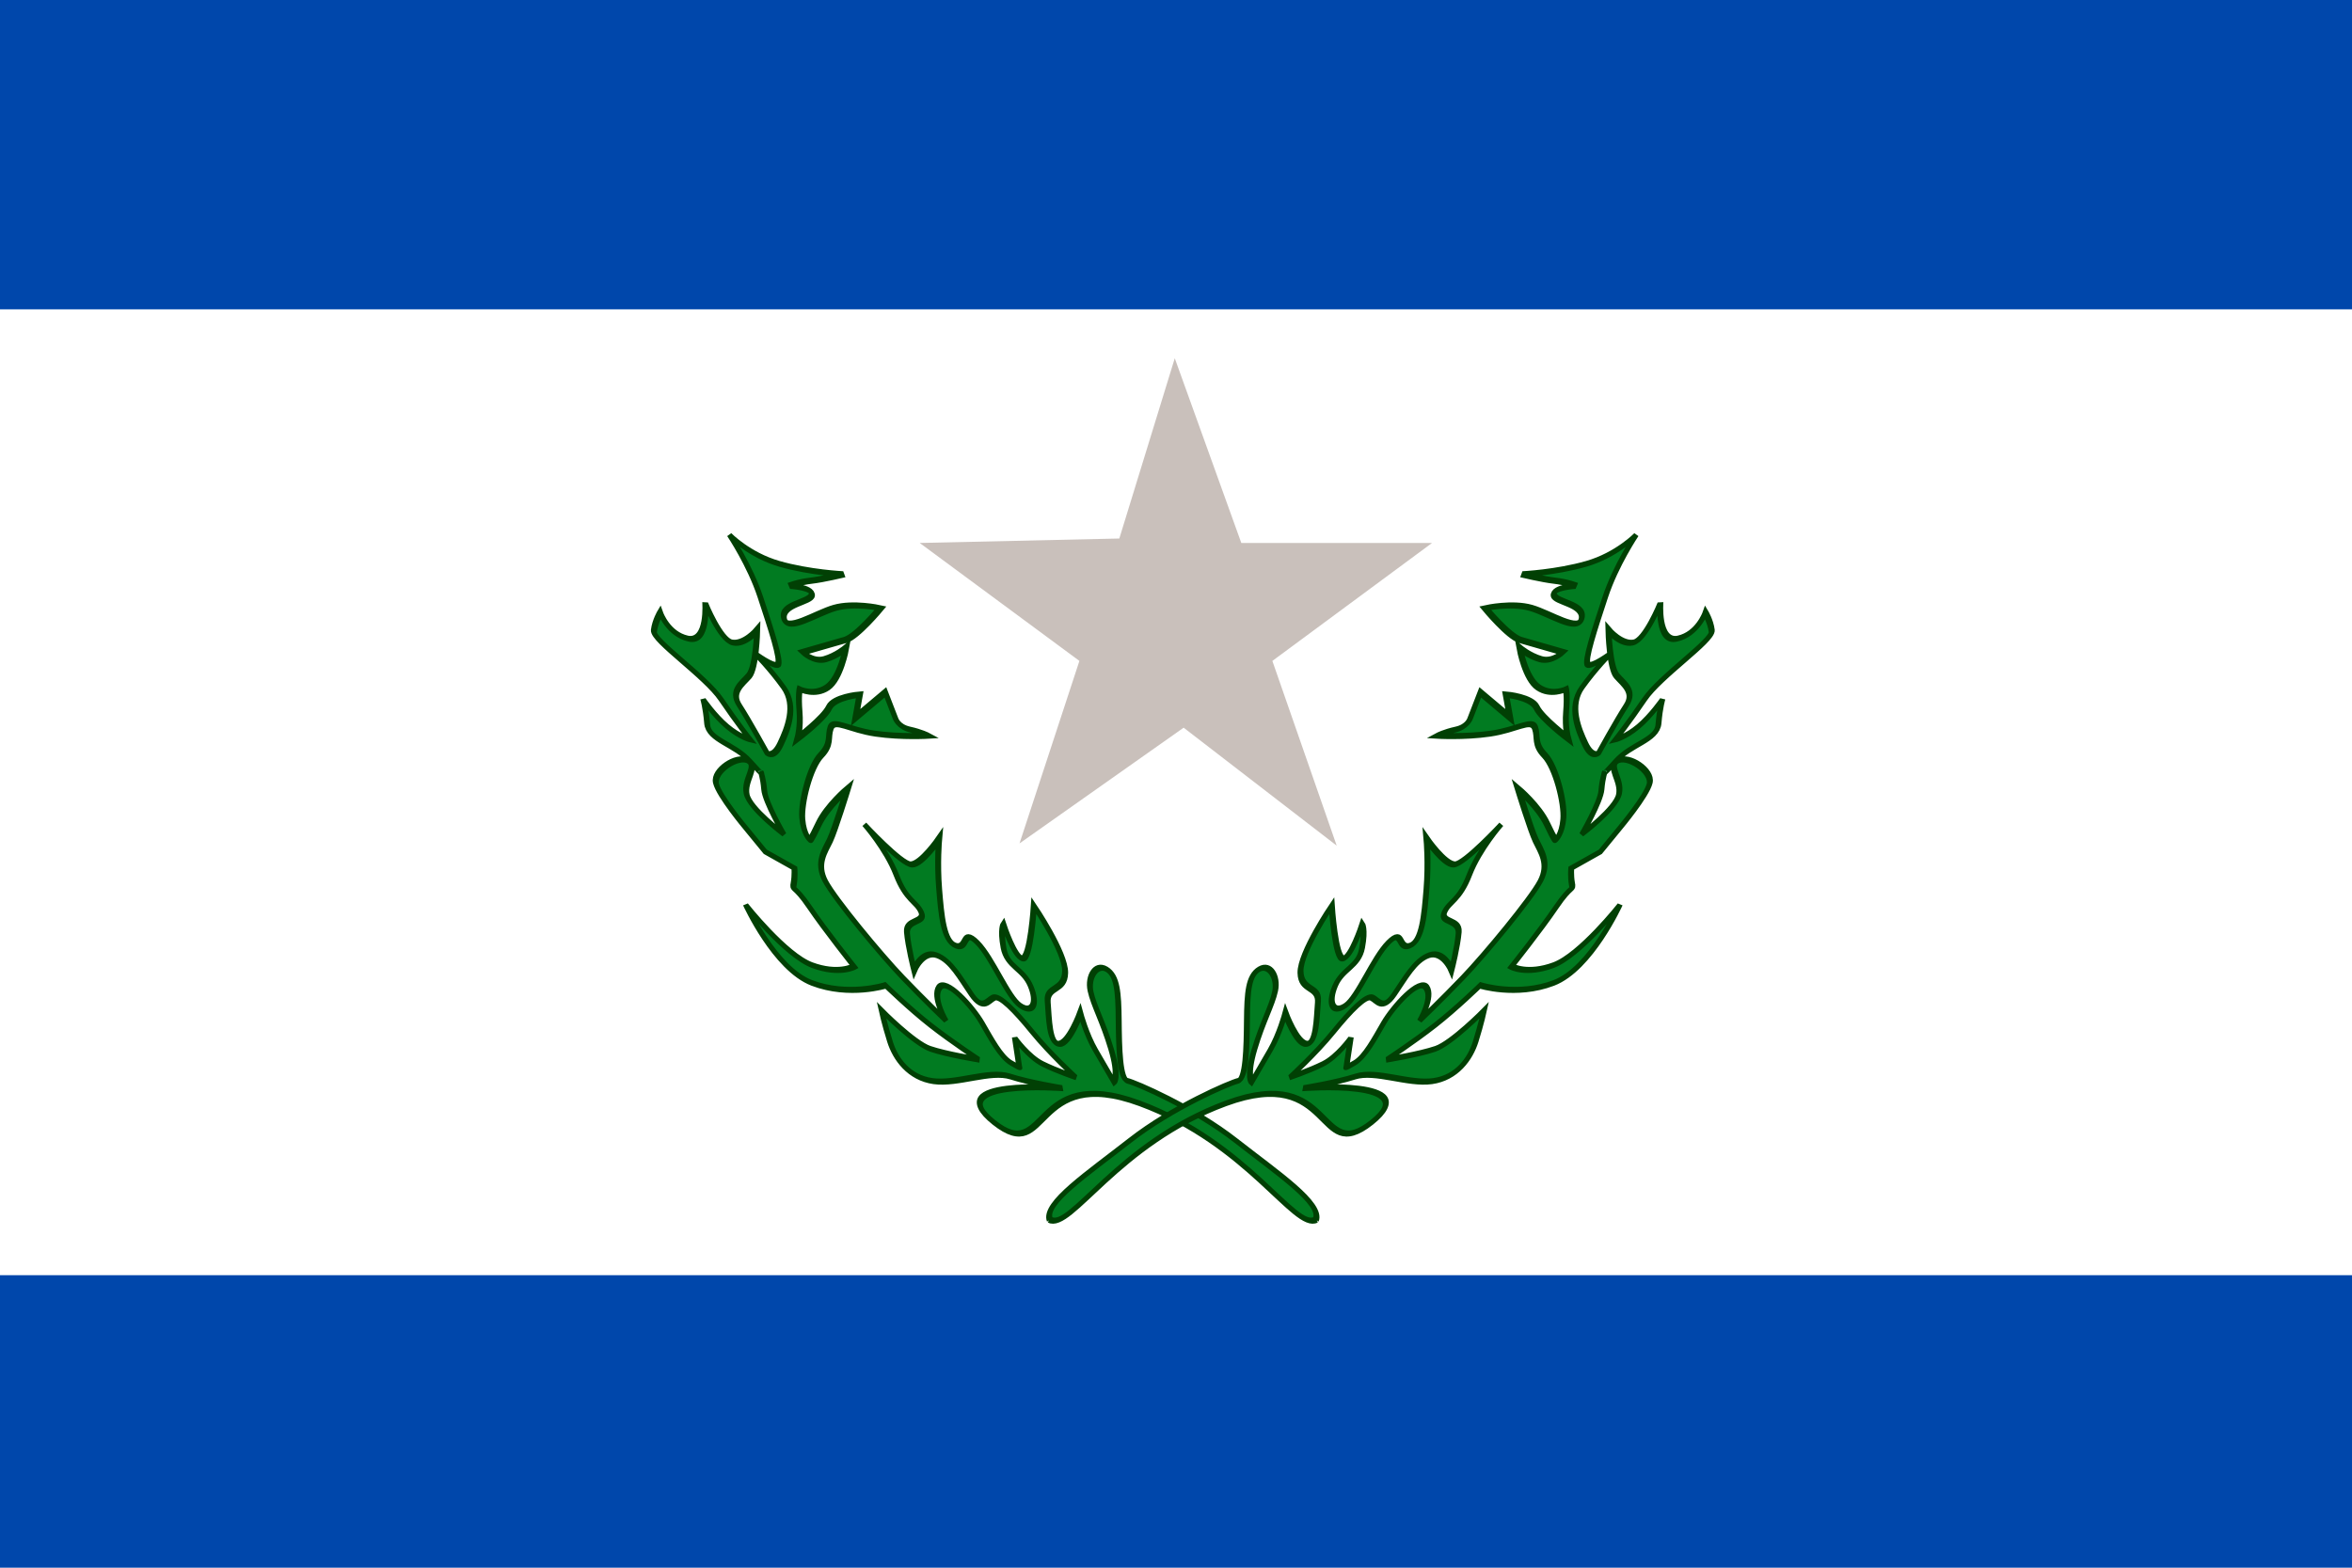 <?xml version="1.0" encoding="UTF-8" standalone="no"?>
<!-- Created with Inkscape (http://www.inkscape.org/) -->

<svg
   xmlns:dc="http://purl.org/dc/elements/1.1/"
   xmlns:cc="http://creativecommons.org/ns#"
   xmlns:rdf="http://www.w3.org/1999/02/22-rdf-syntax-ns#"
   xmlns:svg="http://www.w3.org/2000/svg"
   xmlns="http://www.w3.org/2000/svg"
   xmlns:xlink="http://www.w3.org/1999/xlink"
   xmlns:sodipodi="http://sodipodi.sourceforge.net/DTD/sodipodi-0.dtd"
   xmlns:inkscape="http://www.inkscape.org/namespaces/inkscape"
   height="500"
   id="svg1"
   version="1.0"
   width="750"
   x="0"
   y="0"
   sodipodi:version="0.32"
   inkscape:version="0.48.4 r9939"
   sodipodi:docname="nevada second take.svg"
   inkscape:output_extension="org.inkscape.output.svg.inkscape"
   inkscape:export-filename="F:\Diavolerie di Filippo\nevada second take.png"
   inkscape:export-xdpi="90"
   inkscape:export-ydpi="90">
  <sodipodi:namedview
     inkscape:window-height="837"
     inkscape:window-width="1600"
     inkscape:pageshadow="2"
     inkscape:pageopacity="0.0"
     guidetolerance="10.0"
     gridtolerance="10.0"
     objecttolerance="10.0"
     borderopacity="0"
     bordercolor="#666666"
     pagecolor="#ffffff"
     id="base"
     showgrid="false"
     inkscape:zoom="0.66050156"
     inkscape:cx="471.2975"
     inkscape:cy="195.83303"
     inkscape:window-x="-8"
     inkscape:window-y="-8"
     inkscape:current-layer="svg1"
     inkscape:showpageshadow="false"
     showborder="false"
     borderlayer="false"
     inkscape:window-maximized="1">
    <inkscape:grid
       type="xygrid"
       id="grid2533"
       visible="true"
       enabled="true" />
  </sodipodi:namedview>
  <defs
     id="defs3">
    <linearGradient
       inkscape:collect="always"
       id="linearGradient7050">
      <stop
         style="stop-color:#014004;stop-opacity:1;"
         offset="0"
         id="stop7052" />
      <stop
         style="stop-color:#014004;stop-opacity:0;"
         offset="1"
         id="stop7054" />
    </linearGradient>
    <inkscape:perspective
       sodipodi:type="inkscape:persp3d"
       inkscape:vp_x="0 : 248.03149 : 1"
       inkscape:vp_y="0 : 1000 : 0"
       inkscape:vp_z="744.09448 : 248.03149 : 1"
       inkscape:persp3d-origin="372.04724 : 165.35433 : 1"
       id="perspective2531" />
    <radialGradient
       inkscape:collect="always"
       xlink:href="#linearGradient7050"
       id="radialGradient5206"
       gradientUnits="userSpaceOnUse"
       gradientTransform="matrix(1,0,0,0.948,0,9.465)"
       cx="79.311"
       cy="182.979"
       fx="79.311"
       fy="182.979"
       r="10.849" />
    <radialGradient
       inkscape:collect="always"
       xlink:href="#linearGradient7050"
       id="radialGradient5208"
       gradientUnits="userSpaceOnUse"
       gradientTransform="matrix(1,0,0,1.016,0,-2.604)"
       cx="86.412"
       cy="158.866"
       fx="86.412"
       fy="158.866"
       r="10.748" />
    <radialGradient
       inkscape:collect="always"
       xlink:href="#linearGradient7050"
       id="radialGradient5210"
       gradientUnits="userSpaceOnUse"
       gradientTransform="matrix(1,0,0,1.352,0,-58.145)"
       cx="63.265"
       cy="165.398"
       fx="63.265"
       fy="165.398"
       r="6.976" />
    <radialGradient
       inkscape:collect="always"
       xlink:href="#linearGradient7050"
       id="radialGradient5212"
       gradientUnits="userSpaceOnUse"
       gradientTransform="matrix(1,0,0,0.726,0,38.759)"
       cx="62.874"
       cy="141.393"
       fx="62.874"
       fy="141.393"
       r="9.733" />
    <radialGradient
       inkscape:collect="always"
       xlink:href="#linearGradient7050"
       id="radialGradient5214"
       gradientUnits="userSpaceOnUse"
       gradientTransform="matrix(1,0,0,1.158,0,-18.784)"
       cx="59.143"
       cy="118.906"
       fx="59.143"
       fy="118.906"
       r="6.907" />
    <radialGradient
       inkscape:collect="always"
       xlink:href="#linearGradient7050"
       id="radialGradient5216"
       gradientUnits="userSpaceOnUse"
       gradientTransform="matrix(1,0,0,0.695,0,31.301)"
       cx="77.34"
       cy="102.59"
       fx="77.34"
       fy="102.59"
       r="8.255" />
    <radialGradient
       inkscape:collect="always"
       xlink:href="#linearGradient7050"
       id="radialGradient5218"
       gradientUnits="userSpaceOnUse"
       gradientTransform="matrix(1,0,0,0.977,0,2.9)"
       cx="95.646"
       cy="127.457"
       fx="95.646"
       fy="127.457"
       r="9.389" />
    <radialGradient
       inkscape:collect="always"
       xlink:href="#linearGradient7050"
       id="radialGradient5270"
       gradientUnits="userSpaceOnUse"
       gradientTransform="matrix(1,0,0,0.948,0,9.465)"
       cx="79.311"
       cy="182.979"
       fx="79.311"
       fy="182.979"
       r="10.849" />
    <radialGradient
       inkscape:collect="always"
       xlink:href="#linearGradient7050"
       id="radialGradient5272"
       gradientUnits="userSpaceOnUse"
       gradientTransform="matrix(1,0,0,1.016,0,-2.604)"
       cx="86.412"
       cy="158.866"
       fx="86.412"
       fy="158.866"
       r="10.748" />
    <radialGradient
       inkscape:collect="always"
       xlink:href="#linearGradient7050"
       id="radialGradient5274"
       gradientUnits="userSpaceOnUse"
       gradientTransform="matrix(1,0,0,1.352,0,-58.145)"
       cx="63.265"
       cy="165.398"
       fx="63.265"
       fy="165.398"
       r="6.976" />
    <radialGradient
       inkscape:collect="always"
       xlink:href="#linearGradient7050"
       id="radialGradient5276"
       gradientUnits="userSpaceOnUse"
       gradientTransform="matrix(1,0,0,0.726,0,38.759)"
       cx="62.874"
       cy="141.393"
       fx="62.874"
       fy="141.393"
       r="9.733" />
    <radialGradient
       inkscape:collect="always"
       xlink:href="#linearGradient7050"
       id="radialGradient5278"
       gradientUnits="userSpaceOnUse"
       gradientTransform="matrix(1,0,0,1.158,0,-18.784)"
       cx="59.143"
       cy="118.906"
       fx="59.143"
       fy="118.906"
       r="6.907" />
    <radialGradient
       inkscape:collect="always"
       xlink:href="#linearGradient7050"
       id="radialGradient5280"
       gradientUnits="userSpaceOnUse"
       gradientTransform="matrix(1,0,0,0.695,0,31.301)"
       cx="77.34"
       cy="102.59"
       fx="77.34"
       fy="102.59"
       r="8.255" />
    <radialGradient
       inkscape:collect="always"
       xlink:href="#linearGradient7050"
       id="radialGradient5282"
       gradientUnits="userSpaceOnUse"
       gradientTransform="matrix(1,0,0,0.977,0,2.9)"
       cx="95.646"
       cy="127.457"
       fx="95.646"
       fy="127.457"
       r="9.389" />
  </defs>
  <rect
     height="500"
     id="rect1707"
     style="fill:#0047ab;fill-opacity:1;fill-rule:evenodd;stroke:none;stroke-width:1pt;stroke-linecap:butt;stroke-linejoin:miter;stroke-opacity:1"
     width="750"
     x="0"
     y="0" />
  <rect
     height="308.055"
     id="rect5092"
     style="fill:#ffffff;fill-opacity:1;fill-rule:evenodd;stroke:none"
     width="750"
     x="0"
     y="98.655" />
  <path
     style="fill:#c9c0bb;fill-opacity:1;fill-rule:evenodd;stroke:none"
     id="path5170"
     d="m 374.608,114.261 21.218,58.913 60.824,0 -50.922,37.619 20.511,58.913 -48.8,-37.619 -52.337,36.909 19.096,-58.203 -50.922,-37.619 63.652,-1.42 17.681,-57.494 z"
     inkscape:connector-curvature="0" />
  <g
     transform="matrix(1.515,0.337,0.123,1.51,121.781,-7.913)"
     id="g5172">
    <path
       style="fill:#017b21;fill-opacity:1;fill-rule:evenodd;stroke:#014004;stroke-width:1.25;stroke-linecap:butt;stroke-linejoin:miter;stroke-miterlimit:4;stroke-opacity:1;stroke-dasharray:none"
       id="path5174"
       d="m 178.467,223.039 c -4.685,3.407 -13.204,-13.204 -35.779,-16.611 -22.575,-3.407 -20.445,17.889 -31.519,11.074 -11.074,-6.815 15.334,-10.648 15.334,-10.648 0,0 -6.815,0.426 -11.074,0 -4.259,-0.426 -11.5,4.259 -16.611,4.685 -5.111,0.426 -7.667,-2.982 -8.519,-6.389 -0.852,-3.407 -1.278,-6.389 -1.278,-6.389 0,0 6.389,5.537 9.797,5.963 3.407,0.426 10.222,0 10.222,0 0,0 -5.537,-2.556 -9.797,-5.111 -4.259,-2.556 -8.945,-6.389 -8.945,-6.389 0,0 -8.093,4.259 -15.76,2.982 -7.667,-1.278 -12.778,-13.63 -12.778,-13.63 0,0 7.667,8.945 13.204,9.797 5.537,0.852 8.945,-1.704 8.945,-1.704 0,0 -5.537,-6.389 -8.519,-10.648 -2.982,-4.259 -3.407,-2.556 -2.982,-4.259 0.426,-1.704 0.426,-3.407 0.426,-3.407 l -5.963,-2.13 -3.833,-4.259 c 0,0 -5.111,-5.537 -5.537,-8.093 -0.426,-2.556 5.111,-7.241 7.241,-6.389 2.13,0.852 -1.278,4.259 -0.852,7.241 0.426,2.982 7.241,6.815 7.241,6.815 0,0 -3.407,-5.963 -3.407,-8.519 0,-2.556 -0.426,-3.833 -0.426,-3.833 0,0 0.852,1.278 -2.13,-1.704 -2.982,-2.982 -8.519,-2.556 -8.519,-5.963 0,-3.407 -0.426,-5.111 -0.426,-5.111 0,0 2.13,2.982 4.685,4.685 2.556,1.704 4.685,1.704 4.685,1.704 0,0 -2.556,-2.982 -5.537,-7.241 -2.982,-4.259 -13.63,-9.371 -13.204,-11.5 0.426,-2.13 1.704,-4.259 1.704,-4.259 0,0 1.278,4.259 5.537,4.259 4.259,0 4.259,-8.519 4.259,-8.519 0,0 2.556,7.241 5.111,7.241 2.556,0 5.537,-3.833 5.537,-3.833 0,0 -0.852,8.093 -2.556,10.222 -1.704,2.13 -4.259,4.259 -2.556,6.815 1.704,2.556 5.111,8.945 5.111,8.945 0,0 1.278,0.852 2.982,-2.556 1.704,-3.407 4.259,-8.945 1.704,-12.352 -2.556,-3.407 -5.537,-5.963 -5.537,-5.963 0,0 3.833,2.13 4.685,1.278 0.852,-0.852 -0.852,-7.241 -2.556,-13.63 -1.704,-6.389 -5.537,-11.926 -5.537,-11.926 0,0 3.833,3.407 10.222,3.833 6.389,0.426 13.63,-0.852 13.63,-0.852 0,0 -4.685,2.13 -7.241,2.982 -2.556,0.852 -4.685,2.13 -4.685,2.13 0,0 5.111,-0.852 4.685,0.852 -0.426,1.704 -6.815,3.407 -6.389,6.389 0.426,2.982 6.815,-2.556 11.074,-4.685 4.259,-2.13 9.797,-2.13 9.797,-2.13 0,0 -5.537,7.241 -8.093,8.519 -2.556,1.278 -9.371,4.685 -9.371,4.685 0,0 2.13,1.704 4.685,0.426 2.556,-1.278 4.685,-3.407 4.685,-3.407 0,0 -1.704,6.815 -4.685,9.371 -2.982,2.556 -5.963,1.704 -5.963,1.704 0,0 -0.426,1.278 -0.426,4.685 0,3.407 -0.852,5.963 -0.852,5.963 0,0 5.963,-5.537 7.241,-8.093 1.278,-2.556 6.815,-4.259 6.815,-4.259 l -1.278,5.111 6.815,-6.815 1.704,5.111 c 0,0 0.426,1.704 2.982,1.704 2.556,0 3.833,0.426 3.833,0.426 0,0 -5.963,1.704 -11.5,2.13 -5.537,0.426 -8.519,-1.278 -9.371,0.852 -0.852,2.13 0,3.407 -2.556,6.389 -2.556,2.982 -5.111,11.074 -5.111,14.482 0,3.407 1.278,4.259 1.278,4.259 0,0 0,0.426 2.13,-3.833 2.13,-4.259 6.815,-8.945 6.815,-8.945 0,0 -3.407,9.371 -4.685,11.926 -1.278,2.556 -3.407,5.537 -1.704,8.945 1.704,3.407 10.648,13.204 14.908,17.037 4.259,3.833 8.519,7.241 8.519,7.241 0,0 -2.556,-4.259 -0.852,-6.815 1.704,-2.556 6.815,2.556 8.519,5.537 1.704,2.982 3.407,6.389 5.537,7.241 2.13,0.852 1.704,0.426 1.704,0.426 l -0.426,-5.963 c 0,0 2.556,3.407 5.537,4.259 2.982,0.852 6.815,1.278 6.815,1.278 0,0 -5.111,-3.833 -8.519,-7.667 -3.407,-3.833 -6.389,-6.389 -7.667,-5.537 -1.278,0.852 -2.556,3.407 -4.685,0.426 -2.13,-2.982 -3.833,-6.389 -6.815,-6.815 -2.982,-0.426 -5.111,4.259 -5.111,4.259 0,0 -0.852,-4.685 -0.852,-7.667 0,-2.982 4.259,-2.982 3.407,-5.111 -0.852,-2.13 -2.982,-1.704 -4.685,-6.815 -1.704,-5.111 -5.963,-9.371 -5.963,-9.371 0,0 7.241,6.815 9.371,6.389 2.13,-0.426 6.389,-6.815 6.389,-6.815 0,0 -0.852,5.111 -0.852,10.648 0,5.537 0,11.074 2.556,11.5 2.556,0.426 1.704,-4.259 4.685,-1.704 2.982,2.556 5.537,10.222 8.093,11.5 2.556,1.278 3.833,-1.278 2.556,-4.685 -1.278,-3.407 -4.685,-2.982 -5.111,-6.815 -0.426,-3.833 0.426,-5.111 0.426,-5.111 0,0 1.704,6.389 3.407,6.389 1.704,0 3.407,-11.926 3.407,-11.926 0,0 5.963,8.519 5.537,12.778 -0.426,4.259 -4.259,3.833 -4.259,7.241 0,3.407 -0.426,8.945 1.704,8.519 2.13,-0.426 5.111,-7.667 5.111,-7.667 0,0 0.852,4.259 2.556,7.241 1.704,2.982 3.407,5.963 3.407,5.963 0,0 1.278,-1.278 0,-6.815 -1.278,-5.537 -2.982,-8.519 -3.407,-11.5 -0.426,-2.982 1.704,-6.389 3.833,-5.537 2.13,0.852 2.13,4.259 1.704,10.222 -0.426,5.963 -0.852,12.778 0.852,12.778 1.704,0 13.63,2.556 22.149,7.667 8.519,5.111 17.463,9.371 15.76,13.204 z"
       inkscape:connector-curvature="0" />
  </g>
  <g
     id="g4418"
     transform="matrix(-1.515,0.337,-0.123,1.51,632.569,-7.913)">
    <path
       inkscape:connector-curvature="0"
       d="m 178.467,223.039 c -4.685,3.407 -13.204,-13.204 -35.779,-16.611 -22.575,-3.407 -20.445,17.889 -31.519,11.074 -11.074,-6.815 15.334,-10.648 15.334,-10.648 0,0 -6.815,0.426 -11.074,0 -4.259,-0.426 -11.5,4.259 -16.611,4.685 -5.111,0.426 -7.667,-2.982 -8.519,-6.389 -0.852,-3.407 -1.278,-6.389 -1.278,-6.389 0,0 6.389,5.537 9.797,5.963 3.407,0.426 10.222,0 10.222,0 0,0 -5.537,-2.556 -9.797,-5.111 -4.259,-2.556 -8.945,-6.389 -8.945,-6.389 0,0 -8.093,4.259 -15.76,2.982 -7.667,-1.278 -12.778,-13.63 -12.778,-13.63 0,0 7.667,8.945 13.204,9.797 5.537,0.852 8.945,-1.704 8.945,-1.704 0,0 -5.537,-6.389 -8.519,-10.648 -2.982,-4.259 -3.407,-2.556 -2.982,-4.259 0.426,-1.704 0.426,-3.407 0.426,-3.407 l -5.963,-2.13 -3.833,-4.259 c 0,0 -5.111,-5.537 -5.537,-8.093 -0.426,-2.556 5.111,-7.241 7.241,-6.389 2.13,0.852 -1.278,4.259 -0.852,7.241 0.426,2.982 7.241,6.815 7.241,6.815 0,0 -3.407,-5.963 -3.407,-8.519 0,-2.556 -0.426,-3.833 -0.426,-3.833 0,0 0.852,1.278 -2.13,-1.704 -2.982,-2.982 -8.519,-2.556 -8.519,-5.963 0,-3.407 -0.426,-5.111 -0.426,-5.111 0,0 2.13,2.982 4.685,4.685 2.556,1.704 4.685,1.704 4.685,1.704 0,0 -2.556,-2.982 -5.537,-7.241 -2.982,-4.259 -13.63,-9.371 -13.204,-11.5 0.426,-2.13 1.704,-4.259 1.704,-4.259 0,0 1.278,4.259 5.537,4.259 4.259,0 4.259,-8.519 4.259,-8.519 0,0 2.556,7.241 5.111,7.241 2.556,0 5.537,-3.833 5.537,-3.833 0,0 -0.852,8.093 -2.556,10.222 -1.704,2.13 -4.259,4.259 -2.556,6.815 1.704,2.556 5.111,8.945 5.111,8.945 0,0 1.278,0.852 2.982,-2.556 1.704,-3.407 4.259,-8.945 1.704,-12.352 -2.556,-3.407 -5.537,-5.963 -5.537,-5.963 0,0 3.833,2.13 4.685,1.278 0.852,-0.852 -0.852,-7.241 -2.556,-13.63 -1.704,-6.389 -5.537,-11.926 -5.537,-11.926 0,0 3.833,3.407 10.222,3.833 6.389,0.426 13.63,-0.852 13.63,-0.852 0,0 -4.685,2.13 -7.241,2.982 -2.556,0.852 -4.685,2.13 -4.685,2.13 0,0 5.111,-0.852 4.685,0.852 -0.426,1.704 -6.815,3.407 -6.389,6.389 0.426,2.982 6.815,-2.556 11.074,-4.685 4.259,-2.13 9.797,-2.13 9.797,-2.13 0,0 -5.537,7.241 -8.093,8.519 -2.556,1.278 -9.371,4.685 -9.371,4.685 0,0 2.13,1.704 4.685,0.426 2.556,-1.278 4.685,-3.407 4.685,-3.407 0,0 -1.704,6.815 -4.685,9.371 -2.982,2.556 -5.963,1.704 -5.963,1.704 0,0 -0.426,1.278 -0.426,4.685 0,3.407 -0.852,5.963 -0.852,5.963 0,0 5.963,-5.537 7.241,-8.093 1.278,-2.556 6.815,-4.259 6.815,-4.259 l -1.278,5.111 6.815,-6.815 1.704,5.111 c 0,0 0.426,1.704 2.982,1.704 2.556,0 3.833,0.426 3.833,0.426 0,0 -5.963,1.704 -11.5,2.13 -5.537,0.426 -8.519,-1.278 -9.371,0.852 -0.852,2.13 0,3.407 -2.556,6.389 -2.556,2.982 -5.111,11.074 -5.111,14.482 0,3.407 1.278,4.259 1.278,4.259 0,0 0,0.426 2.13,-3.833 2.13,-4.259 6.815,-8.945 6.815,-8.945 0,0 -3.407,9.371 -4.685,11.926 -1.278,2.556 -3.407,5.537 -1.704,8.945 1.704,3.407 10.648,13.204 14.908,17.037 4.259,3.833 8.519,7.241 8.519,7.241 0,0 -2.556,-4.259 -0.852,-6.815 1.704,-2.556 6.815,2.556 8.519,5.537 1.704,2.982 3.407,6.389 5.537,7.241 2.13,0.852 1.704,0.426 1.704,0.426 l -0.426,-5.963 c 0,0 2.556,3.407 5.537,4.259 2.982,0.852 6.815,1.278 6.815,1.278 0,0 -5.111,-3.833 -8.519,-7.667 -3.407,-3.833 -6.389,-6.389 -7.667,-5.537 -1.278,0.852 -2.556,3.407 -4.685,0.426 -2.13,-2.982 -3.833,-6.389 -6.815,-6.815 -2.982,-0.426 -5.111,4.259 -5.111,4.259 0,0 -0.852,-4.685 -0.852,-7.667 0,-2.982 4.259,-2.982 3.407,-5.111 -0.852,-2.13 -2.982,-1.704 -4.685,-6.815 -1.704,-5.111 -5.963,-9.371 -5.963,-9.371 0,0 7.241,6.815 9.371,6.389 2.13,-0.426 6.389,-6.815 6.389,-6.815 0,0 -0.852,5.111 -0.852,10.648 0,5.537 0,11.074 2.556,11.5 2.556,0.426 1.704,-4.259 4.685,-1.704 2.982,2.556 5.537,10.222 8.093,11.5 2.556,1.278 3.833,-1.278 2.556,-4.685 -1.278,-3.407 -4.685,-2.982 -5.111,-6.815 -0.426,-3.833 0.426,-5.111 0.426,-5.111 0,0 1.704,6.389 3.407,6.389 1.704,0 3.407,-11.926 3.407,-11.926 0,0 5.963,8.519 5.537,12.778 -0.426,4.259 -4.259,3.833 -4.259,7.241 0,3.407 -0.426,8.945 1.704,8.519 2.13,-0.426 5.111,-7.667 5.111,-7.667 0,0 0.852,4.259 2.556,7.241 1.704,2.982 3.407,5.963 3.407,5.963 0,0 1.278,-1.278 0,-6.815 -1.278,-5.537 -2.982,-8.519 -3.407,-11.5 -0.426,-2.982 1.704,-6.389 3.833,-5.537 2.13,0.852 2.13,4.259 1.704,10.222 -0.426,5.963 -0.852,12.778 0.852,12.778 1.704,0 13.63,2.556 22.149,7.667 8.519,5.111 17.463,9.371 15.76,13.204 z"
       id="path4420"
       style="fill:#017b21;fill-opacity:1;fill-rule:evenodd;stroke:#014004;stroke-width:1.25;stroke-linecap:butt;stroke-linejoin:miter;stroke-miterlimit:4;stroke-opacity:1;stroke-dasharray:none" />
  </g>
</svg>
